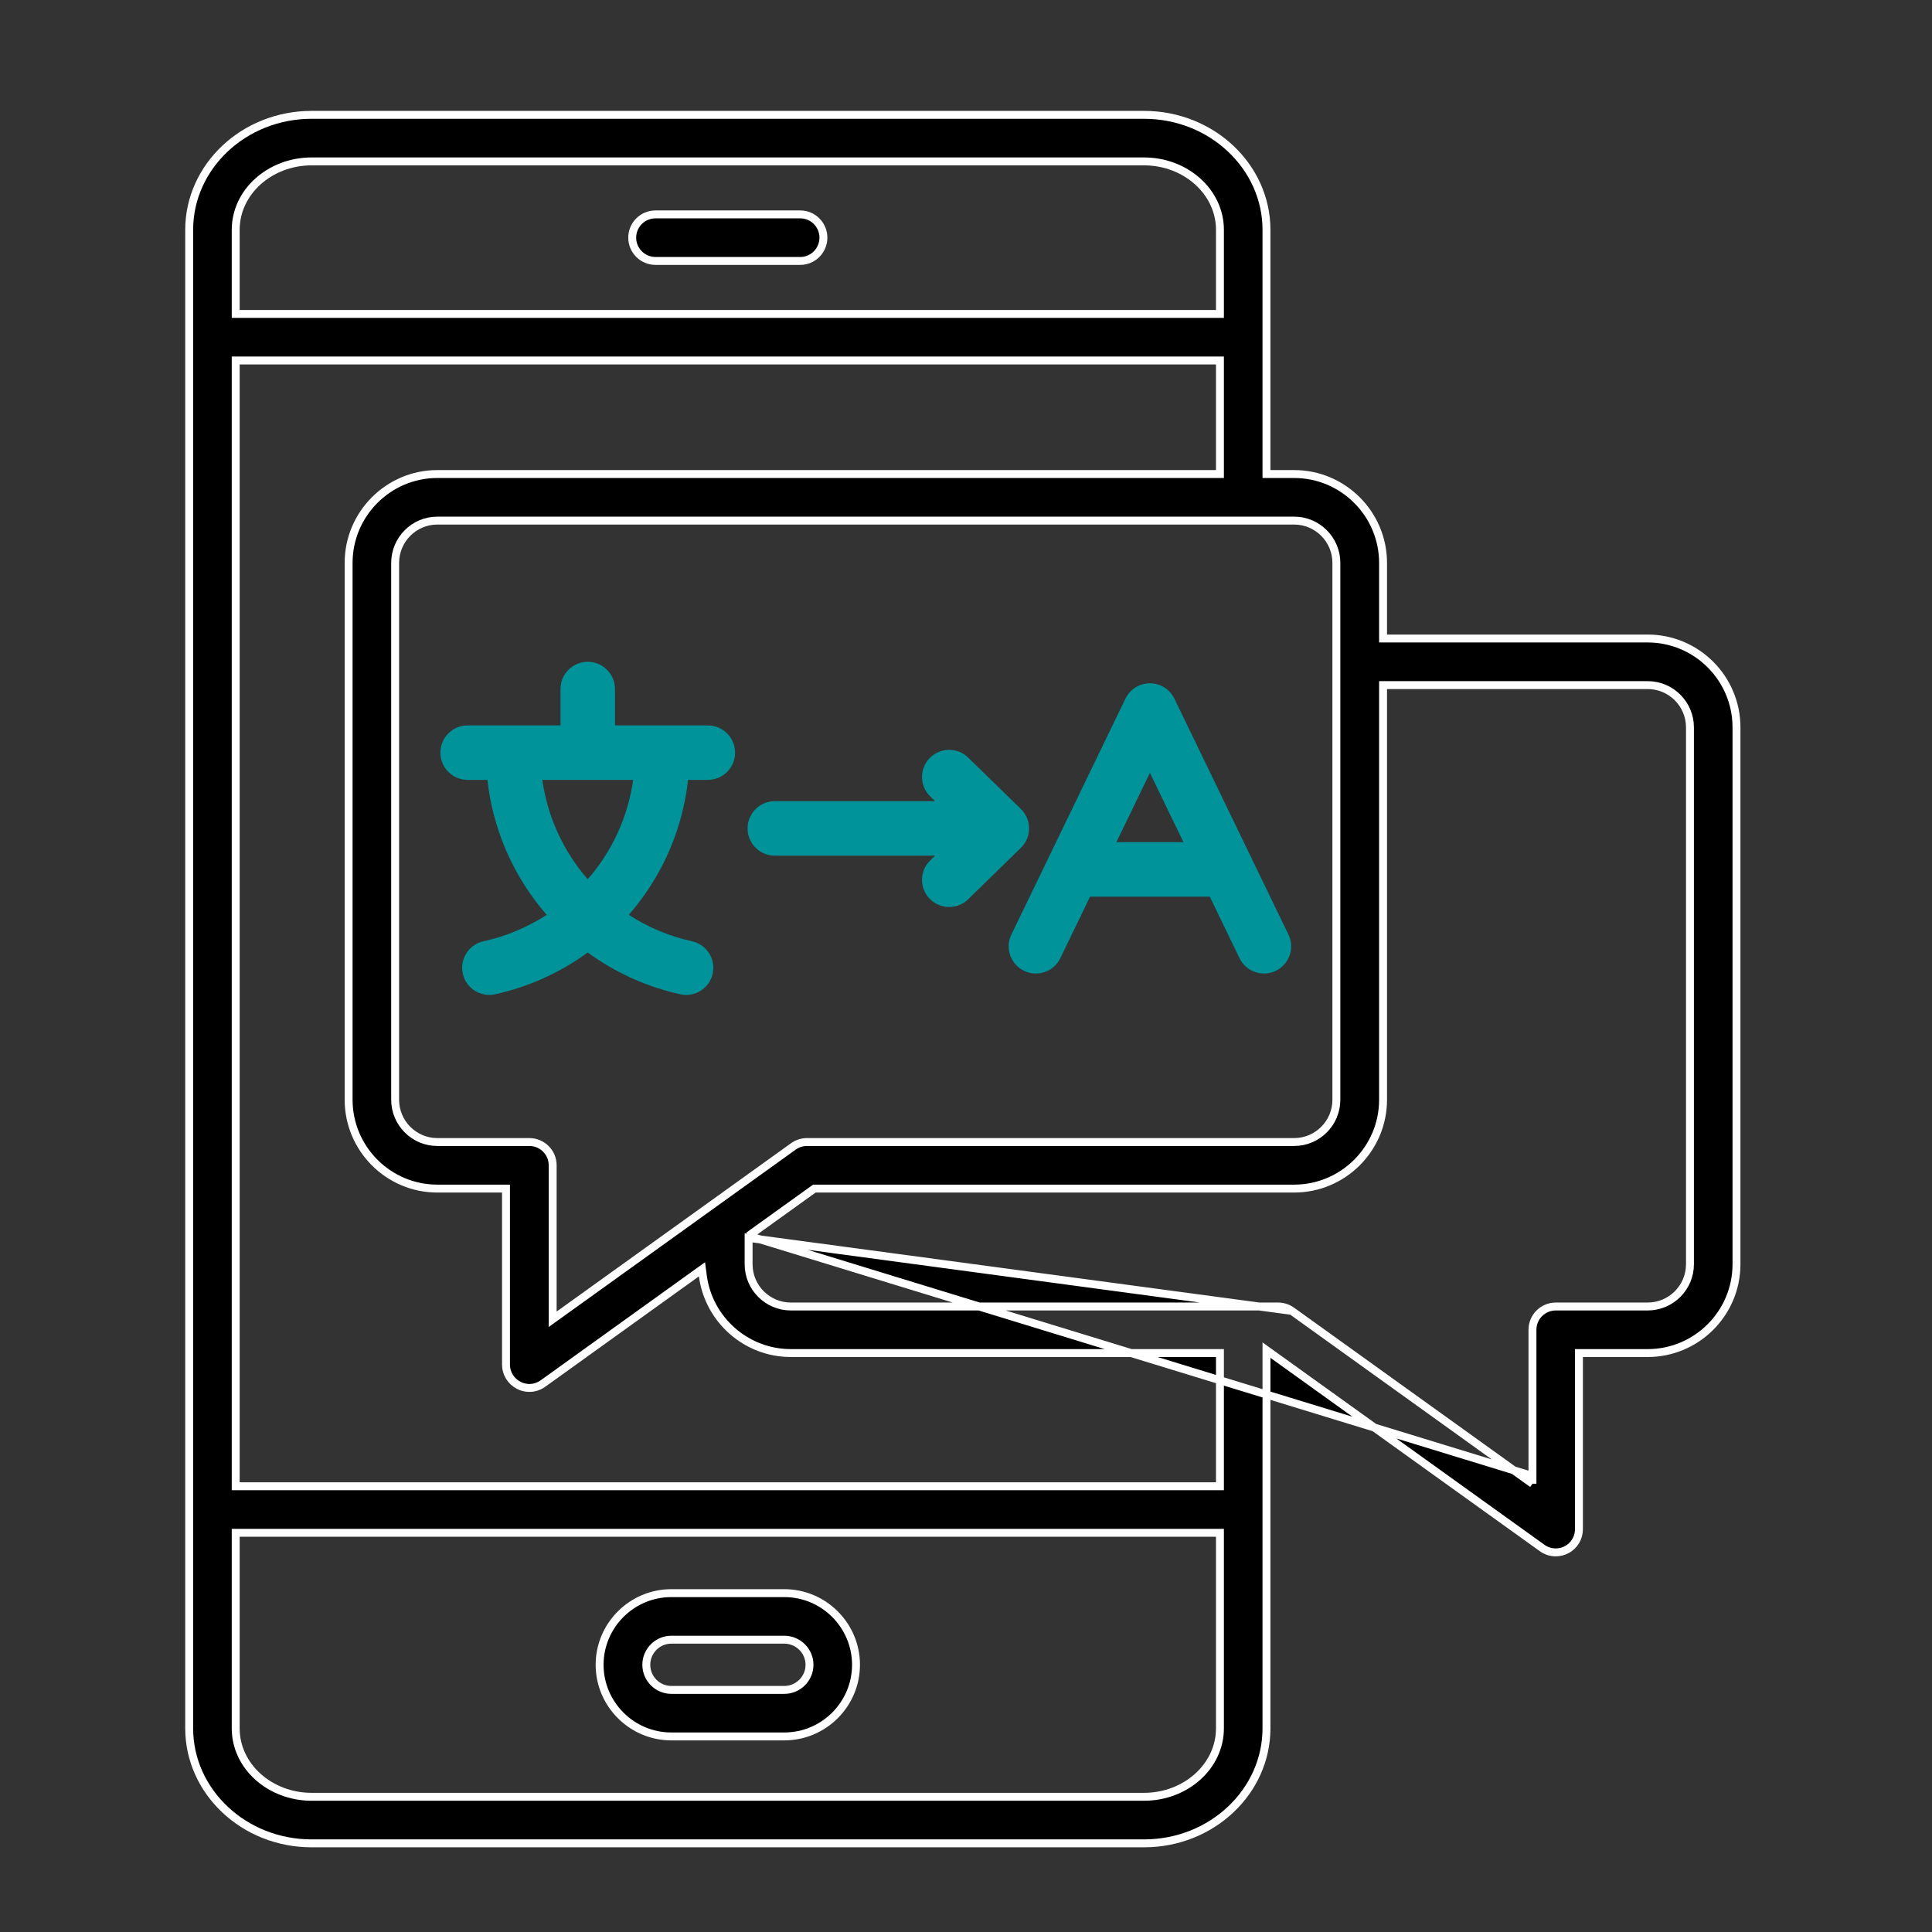 <svg width="61" height="61" viewBox="0 0 61 61" fill="none" xmlns="http://www.w3.org/2000/svg">
<rect x="0" y="0" width="61" height="61" fill="#333333" stroke="none"/>
<path fill-rule="evenodd" clip-rule="evenodd" d="M21.92 51.036H21.197C20.357 51.036 19.669 51.723 19.669 52.563C19.669 53.403 20.357 54.091 21.197 54.091H21.92C21.08 54.091 20.393 53.403 20.393 52.563C20.393 51.723 21.08 51.036 21.92 51.036Z" fill="#E2E3E3"/>
<path fill-rule="evenodd" clip-rule="evenodd" d="M22.349 22.904C22.824 22.904 23.209 23.289 23.209 23.764C23.209 24.239 22.824 24.624 22.349 24.624H21.724C21.558 26.137 20.957 27.521 20.049 28.651C19.985 28.73 19.92 28.808 19.853 28.885C20.454 29.274 21.128 29.561 21.85 29.72C22.312 29.822 22.604 30.28 22.502 30.742C22.4 31.204 21.943 31.495 21.481 31.393C20.406 31.156 19.415 30.7 18.557 30.074C17.699 30.7 16.708 31.156 15.634 31.393C15.172 31.495 14.714 31.204 14.612 30.742C14.51 30.28 14.802 29.822 15.264 29.72C15.986 29.561 16.66 29.274 17.261 28.885C17.194 28.808 17.129 28.73 17.065 28.651C16.157 27.521 15.556 26.137 15.39 24.624H14.765C14.29 24.624 13.905 24.239 13.905 23.764C13.905 23.289 14.29 22.904 14.765 22.904H17.697V21.755C17.697 21.28 18.082 20.895 18.557 20.895C19.032 20.895 19.417 21.28 19.417 21.755V22.904H22.349ZM24.463 27.016C23.988 27.016 23.603 26.631 23.603 26.156C23.603 25.681 23.988 25.296 24.463 25.296H29.523L29.371 25.148C29.032 24.817 29.024 24.274 29.354 23.935C29.685 23.596 30.228 23.588 30.567 23.918L32.231 25.541C32.571 25.872 32.578 26.415 32.248 26.754L30.567 28.394C30.228 28.724 29.685 28.717 29.354 28.377C29.024 28.038 29.032 27.495 29.371 27.165L29.523 27.016H24.463V27.016ZM39.479 27.021L37.08 22.059C36.998 21.891 36.862 21.747 36.68 21.66C36.253 21.454 35.74 21.633 35.534 22.059L33.135 27.021C33.114 27.057 33.096 27.095 33.08 27.134L31.933 29.507C31.727 29.934 31.906 30.447 32.332 30.652C32.759 30.858 33.272 30.68 33.478 30.253L34.417 28.31H38.197L39.136 30.253C39.342 30.679 39.855 30.858 40.282 30.652C40.708 30.447 40.887 29.934 40.681 29.507L39.533 27.133C39.518 27.094 39.5 27.057 39.479 27.021ZM35.249 26.59L36.307 24.403L37.365 26.59H35.249ZM19.991 24.624H18.557H17.123C17.28 25.732 17.734 26.744 18.402 27.576C18.453 27.638 18.505 27.7 18.557 27.76C18.61 27.7 18.662 27.638 18.712 27.576C19.381 26.744 19.835 25.732 19.991 24.624Z" fill="#009399"/>
<path d="M48.385 46.847L48.187 46.705L40.785 41.389L48.385 46.847ZM48.385 46.847V46.603M48.385 46.847V46.603M48.385 46.603V41.986C48.385 41.58 48.714 41.251 49.122 41.251H52.022C52.76 41.251 53.358 40.652 53.358 39.916V22.966C53.358 22.229 52.76 21.631 52.022 21.631H43.793H43.668V21.756V34.722C43.668 36.269 42.406 37.528 40.862 37.528H25.753H25.713L25.68 37.551L23.688 38.982L23.636 39.02M48.385 46.603L23.636 39.02M23.636 39.02V39.084M23.636 39.02V39.084M23.636 39.084V39.916C23.636 40.652 24.234 41.251 24.972 41.251H40.355C40.511 41.251 40.658 41.299 40.784 41.389L23.636 39.084ZM38.518 48.521V48.396H38.393H7.567H7.442V48.521V54.57C7.442 55.774 8.53 56.731 9.838 56.731H36.122C37.43 56.731 38.518 55.774 38.518 54.57V48.521ZM7.442 9.787V9.912H7.567H38.393H38.518V9.787V7.257C38.518 6.053 37.43 5.096 36.122 5.096H9.838C8.53 5.096 7.442 6.053 7.442 7.257V9.787ZM38.393 14.967H38.518V14.842V11.507V11.382H38.393H7.567H7.442V11.507V46.801V46.926H7.567H38.393H38.518V46.801V42.846V42.721H38.393H24.972C23.55 42.721 22.371 41.657 22.191 40.283L22.164 40.076L21.994 40.198L17.143 43.683C17.143 43.683 17.143 43.683 17.143 43.683C17.011 43.776 16.864 43.822 16.713 43.822C16.596 43.822 16.484 43.795 16.38 43.741L16.379 43.74C16.132 43.614 15.976 43.362 15.976 43.087V37.653V37.528H15.851H13.808C12.265 37.528 11.007 36.269 11.007 34.722V17.773C11.007 16.226 12.265 14.967 13.808 14.967H38.393ZM17.45 41.411V41.654L17.648 41.512L25.05 36.196C25.05 36.196 25.05 36.196 25.05 36.196C25.177 36.106 25.324 36.058 25.479 36.058H40.862C41.596 36.058 42.194 35.459 42.194 34.723V17.773C42.194 17.037 41.596 16.437 40.862 16.437H13.808C13.074 16.437 12.476 17.037 12.476 17.773V34.723C12.476 35.459 13.074 36.058 13.808 36.058H16.713C17.121 36.058 17.45 36.387 17.45 36.793V41.411ZM49.978 42.721H49.853V42.846V48.28C49.853 48.556 49.702 48.808 49.455 48.933L49.454 48.934C49.351 48.988 49.234 49.014 49.122 49.014C48.969 49.014 48.818 48.968 48.693 48.877L48.693 48.877L40.185 42.77L39.987 42.628V42.871V54.57C39.987 56.565 38.26 58.201 36.122 58.201H9.838C7.699 58.201 5.973 56.565 5.973 54.57V7.257C5.973 5.262 7.699 3.626 9.838 3.626H36.122C38.26 3.626 39.987 5.262 39.987 7.257V14.842V14.967H40.112H40.862C42.406 14.967 43.668 16.226 43.668 17.773V20.035V20.16H43.793H52.022C53.57 20.16 54.827 21.419 54.827 22.966V39.916C54.827 41.462 53.57 42.721 52.022 42.721H49.978ZM24.765 53.356C25.198 53.356 25.559 53.002 25.559 52.563C25.559 52.125 25.198 51.771 24.765 51.771H21.195C20.761 51.771 20.406 52.127 20.406 52.563C20.406 53 20.761 53.356 21.195 53.356H24.765ZM27.027 52.563C27.027 53.81 26.009 54.825 24.764 54.825H21.195C19.951 54.825 18.932 53.81 18.932 52.563C18.932 51.316 19.951 50.301 21.195 50.301H24.764C26.009 50.301 27.027 51.316 27.027 52.563ZM19.961 7.504C19.961 7.098 20.29 6.769 20.698 6.769H25.266C25.669 6.769 25.998 7.098 25.998 7.504C25.998 7.91 25.669 8.239 25.266 8.239H20.698C20.291 8.239 19.961 7.909 19.961 7.504Z" fill="black" stroke="white" stroke-width="0.25"/>
</svg>
